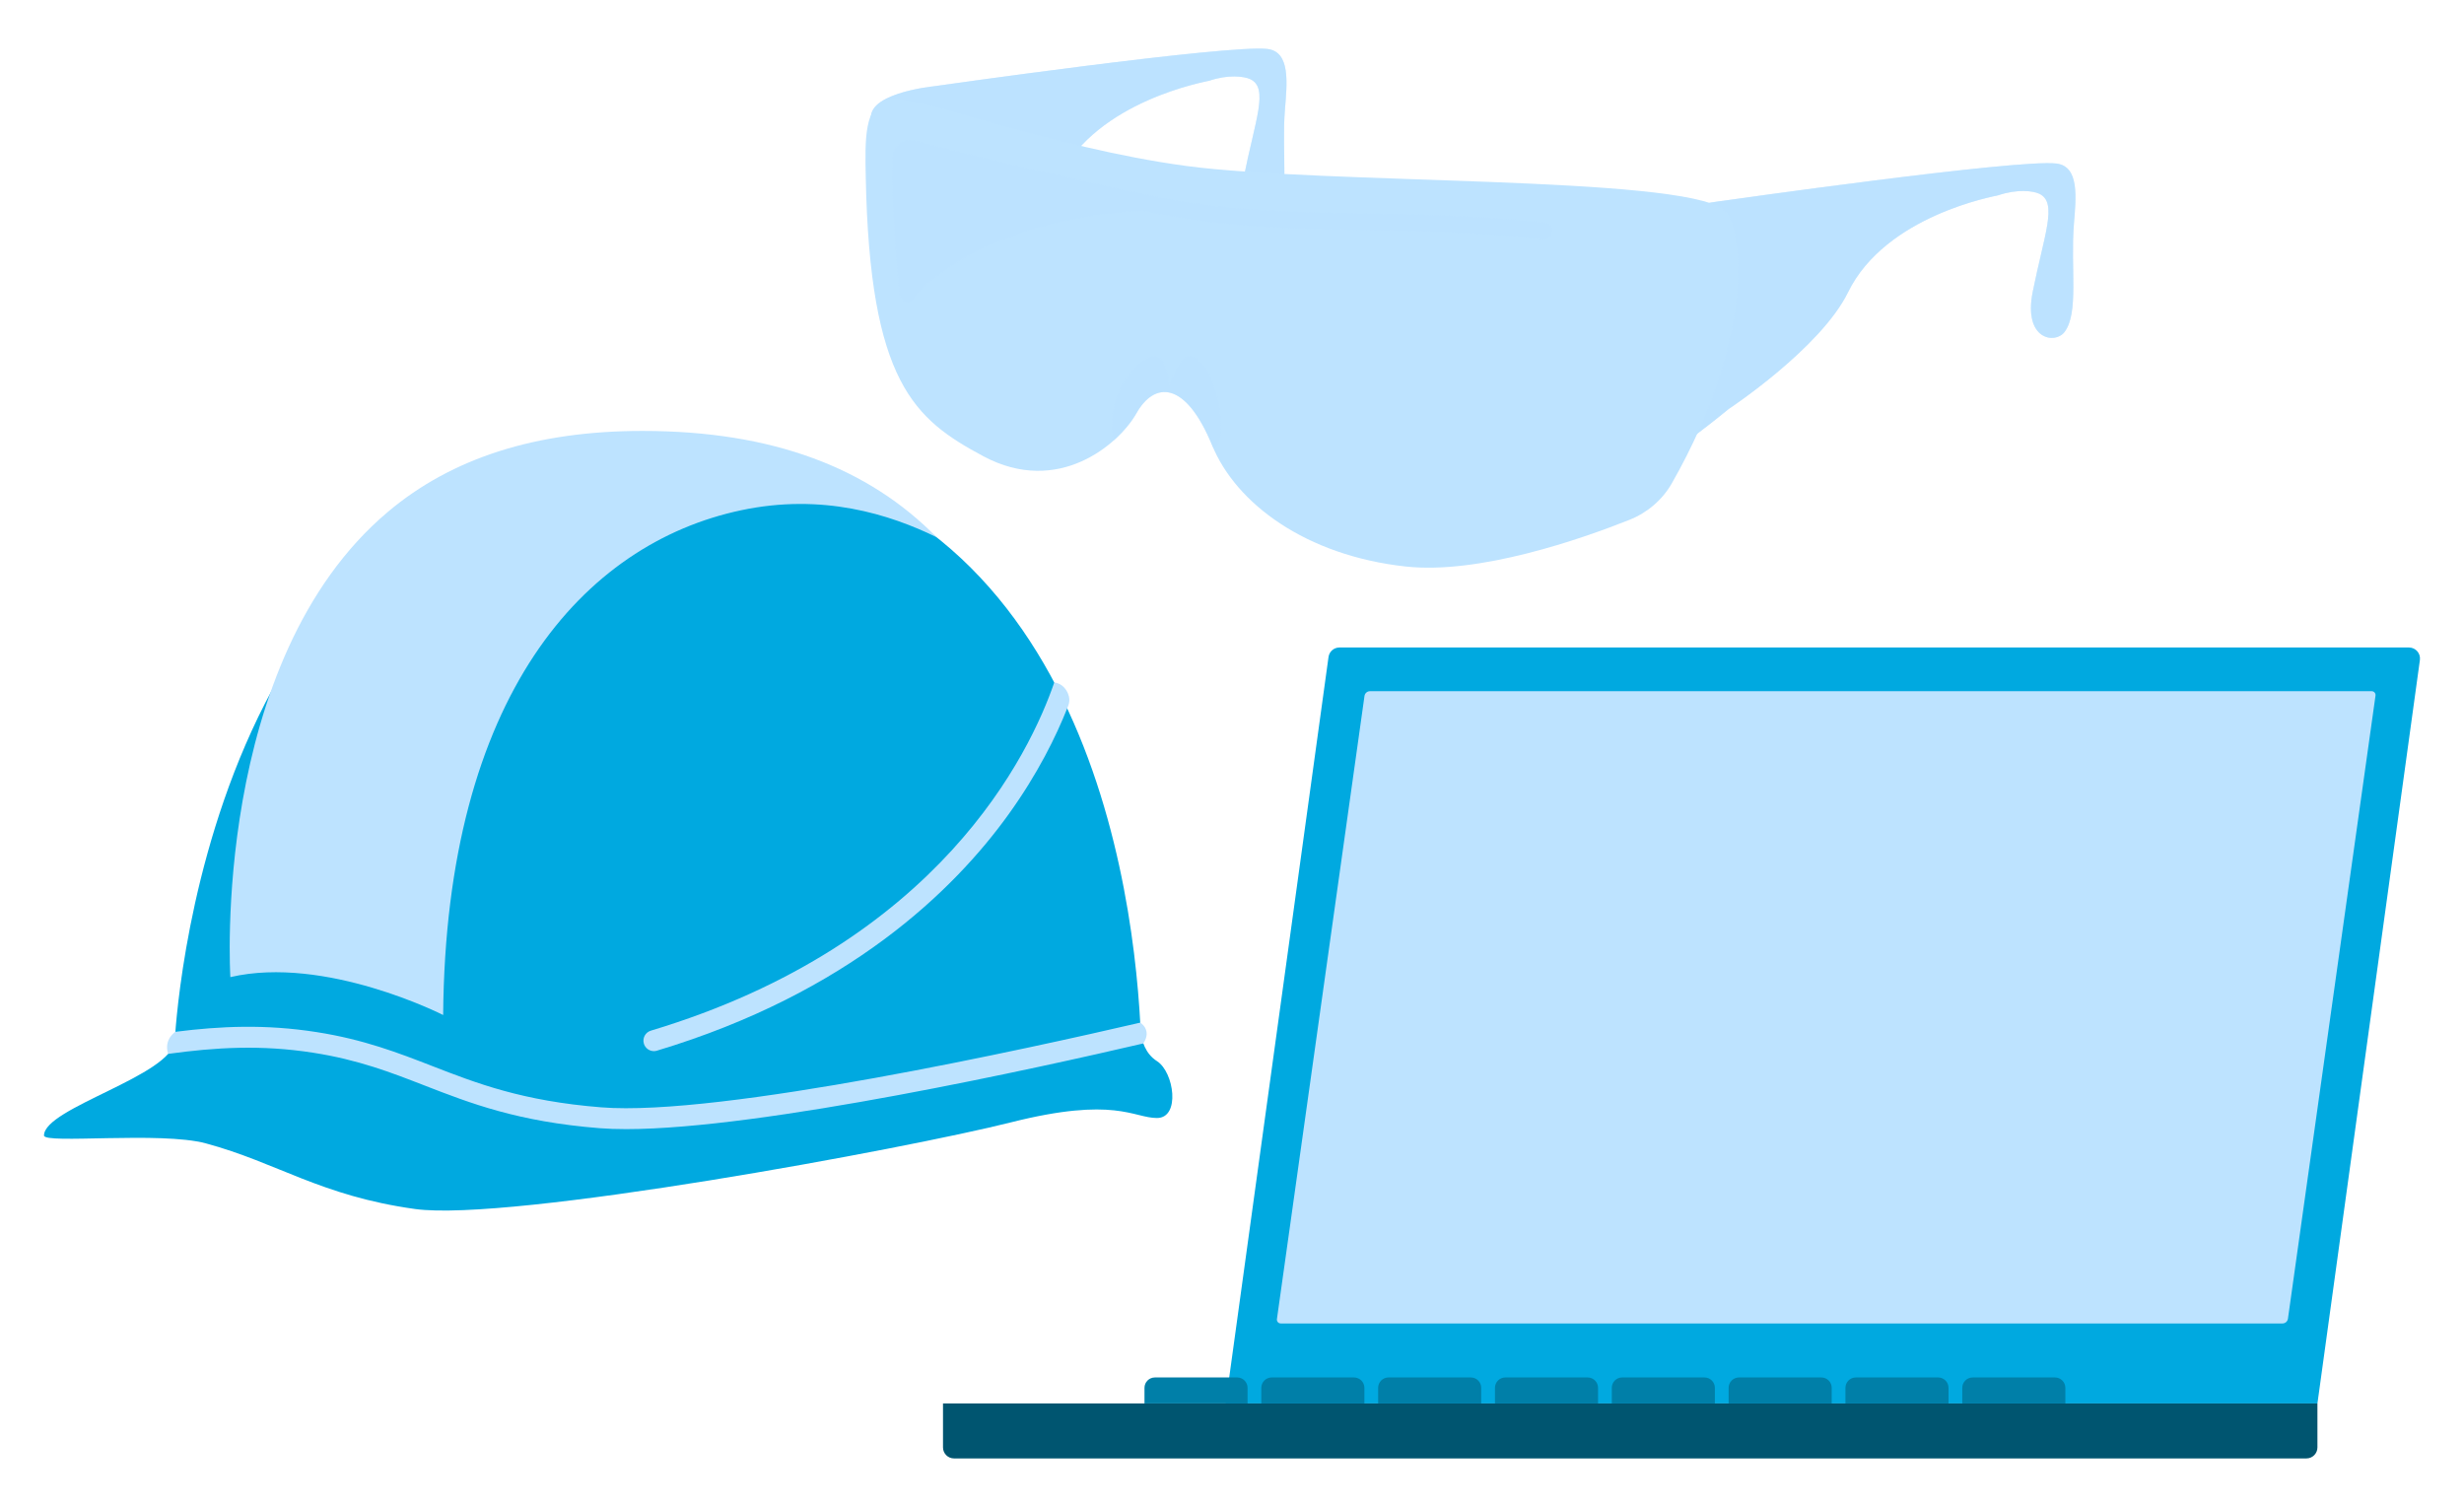 <?xml version="1.0" encoding="UTF-8"?><svg xmlns="http://www.w3.org/2000/svg" viewBox="0 0 448 274"><defs><style>.c{fill:none;}.d{fill:#005570;}.e{fill:#00a9e0;}.f{fill:#007fa8;}.g,.h{fill:#bde3ff;}.h{mix-blend-mode:multiply;opacity:.5;}.i{isolation:isolate;}</style></defs><g class="i"><g id="b"><rect class="c" y="0" width="448" height="274"/><path class="e" d="m120.032,81.571c74.318,0,85.722,74.843,87.311,104.81h0s0,.006,0,.007c.023.442.046.879.065,1.301.177,1.482.8,3.869,2.95,5.24,3.121,1.989,4.295,10.341,0,10.341s-7.636-3.977-26.568.795c-18.931,4.773-91.157,18.136-108.338,15.75-17.181-2.386-25.044-8.435-38.022-11.932-8.234-2.218-29.431.165-29.431-1.432,0-5.04,23.336-10.894,23.785-17.271,0,0,4.896-107.609,88.247-107.609Z"/><path class="g" d="m134.686,92.784c14.845-3.159,27.063.719,35.592,4.882-12.354-12.56-29.718-19.318-53.468-19.318-19.346,0-34.648,4.913-46.273,14.706-32.252,27.168-28.654,84.6-28.654,84.6,17.277-4.018,38.69,6.892,38.69,6.892.466-58.07,25.621-85.699,54.113-91.761Z"/><path class="g" d="m207.318,185.931c-19.687,4.574-76.358,17.13-97.99,15.4-14.332-1.135-22.676-4.377-30.745-7.51-6.111-2.374-12.43-4.829-21.044-6.174-9.282-1.451-17.439-1.089-25.65-.046,0,0-2.161,1.34-1.319,4.013,8.536-1.18,16.887-1.693,26.382-.21,8.208,1.283,14.059,3.556,20.254,5.962,8.325,3.233,16.934,6.577,31.822,7.758,1.464.115,3.068.17,4.804.17,24.771,0,75.232-11.195,94.053-15.581,1.626-2.49-.566-3.781-.566-3.781Z"/><path class="g" d="m193.822,125.431c-.838-1.288-2.14-1.343-2.14-1.343-4.357,12.694-20.804,47.51-73.34,63.301-1.006.302-1.577,1.363-1.274,2.368.247.824,1.003,1.356,1.821,1.356.181,0,.365-.026.548-.082,34.823-10.466,53.984-29.133,63.925-42.95,5.354-7.441,8.671-14.243,10.671-19.285.209-.522.876-1.694-.211-3.365Z"/><path class="e" d="m421.351,255.169h-198.508s18.706-135.716,18.706-135.716c.136-.989.982-1.726,1.98-1.726h194.472c1.213,0,2.146,1.071,1.98,2.272l-18.63,135.17Z"/><path class="d" d="m171.455,255.169h249.895v7.996c0,1.104-.896,2-2,2h-245.895c-1.104,0-2-.896-2-2v-7.996h0Z"/><path class="f" d="m209.976,250.443h14.966c1.042,0,1.888.846,1.888,1.888v2.838h-18.742v-2.838c0-1.042.846-1.888,1.888-1.888Z"/><path class="f" d="m231.217,250.443h14.966c1.042,0,1.888.846,1.888,1.888v2.838h-18.742v-2.838c0-1.042.846-1.888,1.888-1.888Z"/><path class="f" d="m252.458,250.443h14.966c1.042,0,1.888.846,1.888,1.888v2.838h-18.742v-2.838c0-1.042.846-1.888,1.888-1.888Z"/><path class="f" d="m273.7,250.443h14.966c1.042,0,1.888.846,1.888,1.888v2.838h-18.742v-2.838c0-1.042.846-1.888,1.888-1.888Z"/><path class="f" d="m294.941,250.443h14.966c1.042,0,1.888.846,1.888,1.888v2.838h-18.742v-2.838c0-1.042.846-1.888,1.888-1.888Z"/><path class="f" d="m316.182,250.443h14.966c1.042,0,1.888.846,1.888,1.888v2.838h-18.742v-2.838c0-1.042.846-1.888,1.888-1.888Z"/><path class="f" d="m337.423,250.443h14.966c1.042,0,1.888.846,1.888,1.888v2.838h-18.742v-2.838c0-1.042.846-1.888,1.888-1.888Z"/><path class="f" d="m358.664,250.443h14.966c1.042,0,1.888.846,1.888,1.888v2.838h-18.742v-2.838c0-1.042.846-1.888,1.888-1.888Z"/><path class="g" d="m414.999,240.625h-182.138c-.425,0-.752-.376-.693-.797l15.922-113.297c.069-.493.492-.86.99-.86h182.138c.425,0,.752.376.693.797l-15.922,113.297c-.069.493-.492.86-.99.86Z"/><path class="g" d="m170.872,53.519c.047-.03,16.698-11.035,21.689-21.218,6.894-14.062,26.91-17.491,27.302-17.624,3.42-1.158,6.328-.827,7.481-.274,3.378,1.621.879,7.388-1.212,17.857-1.733,8.675,4.068,9.562,5.792,7.268,2.634-3.504,1.061-11.649,1.701-19.629.378-4.716,1.039-10.454-3.141-10.992-6.93-.893-60.701,6.78-60.701,6.78,0,0-13.527,1.327-11.141,6.847,3.97,6.285,4.207,14.83,1.255,26.145l10.974,4.84Z"/><path class="h" d="m170.872,53.519c.047-.03,16.698-11.035,21.689-21.218,6.894-14.062,26.91-17.491,27.302-17.624,3.42-1.158,6.328-.827,7.481-.274,3.378,1.621.879,7.388-1.212,17.857-1.733,8.675,4.068,9.562,5.792,7.268,2.634-3.504,1.061-11.649,1.701-19.629.378-4.716,1.039-10.454-3.141-10.992-6.93-.893-60.701,6.78-60.701,6.78,0,0-13.527,1.327-11.141,6.847,3.97,6.285,4.207,14.83,1.255,26.145l10.974,4.84Z"/><path class="g" d="m302.092,43.363c3.97,6.285,4.207,14.83,1.255,26.145-3.299,12.647-9.182,19.244-15.448,22.595,7.238-3.634,16.803-9.869,26.422-17.755.047-.03,16.698-11.035,21.689-21.218,6.894-14.062,26.91-17.491,27.302-17.624,3.42-1.158,6.328-.827,7.481-.274,3.378,1.621.879,7.388-1.212,17.857-1.733,8.675,4.068,9.562,5.792,7.268,2.634-3.504,1.061-11.649,1.701-19.629.378-4.716,1.039-10.454-3.141-10.992-6.93-.893-60.701,6.78-60.701,6.78,0,0-13.527,1.327-11.141,6.847Z"/><path class="g" d="m157.408,32.179c-.13-6.668-.347-13.151,4.232-14.19,4.24-.962,29.264,8.868,54.092,12.19,25.098,3.358,89.449,1.745,97.562,7.891,3.704,2.805,6.005,22.89-9.318,49.791-1.734,3.045-4.484,5.372-7.74,6.665-8.777,3.486-27.276,9.944-40.661,8.475-18.139-1.992-30.822-11.414-35.184-22.029-4.88-11.876-10.521-11.579-13.757-5.853-3.236,5.726-14.262,15.09-27.817,7.845-12.553-6.71-20.682-13.397-21.409-50.785Z"/><path class="h" d="m216.504,64.783c-1.77-.318-3.245,3.401-3.899,5.317-.187-2.588-1.132-8.109-5.886-3.61-4.566,4.322-5.075,10.728-4.216,13.578,1.859-1.654,3.271-3.429,4.13-4.949,3.236-5.726,8.877-6.023,13.757,5.853.082.199.187.394.274.592.023-.013.049-.02.072-.034,2.807-1.725.563-15.887-4.232-16.747Z"/><path class="h" d="m373.934,29.736c-6.93-.893-60.701,6.78-60.701,6.78,0,0-1.034.102-2.477.365,1.101.361,1.965.756,2.538,1.19,3.277,2.483,5.447,18.502-4.714,40.796,1.9-1.436,3.819-2.943,5.741-4.519.047-.029,16.698-11.035,21.689-21.218,6.894-14.062,26.91-17.491,27.302-17.624,3.42-1.158,6.328-.827,7.481-.274,3.378,1.622.879,7.388-1.212,17.858-1.733,8.675,4.068,9.562,5.792,7.267,2.634-3.504,1.061-11.649,1.701-19.629.378-4.716,1.039-10.454-3.141-10.992Z"/><path class="h" d="m280.864,40.451c-12.673-1.278-22.967-1.457-32.921-1.629-10.827-.188-21.053-.366-32.224-2.084-10.618-1.634-41.587-9.08-49.482-11.185-.877-.233-1.811-.073-2.558.445-.74.513-1.214,1.319-1.301,2.212-.614,6.274,1.11,24.563,1.183,25.338.074.777.727,1.357,1.491,1.357.047,0,.095-.002.144-.006.741-.071,1.299-.669,1.349-1.388,0,0,.001.008.001.008,11.87-11.833,30.655-14.62,41.165-15.211,2.965.601,5.567,1.088,7.552,1.393,11.371,1.75,21.696,1.929,32.627,2.119,9.894.173,20.123.35,32.673,1.615.815.088,1.559-.518,1.642-1.341.083-.824-.518-1.56-1.341-1.642Z"/></g></g></svg>